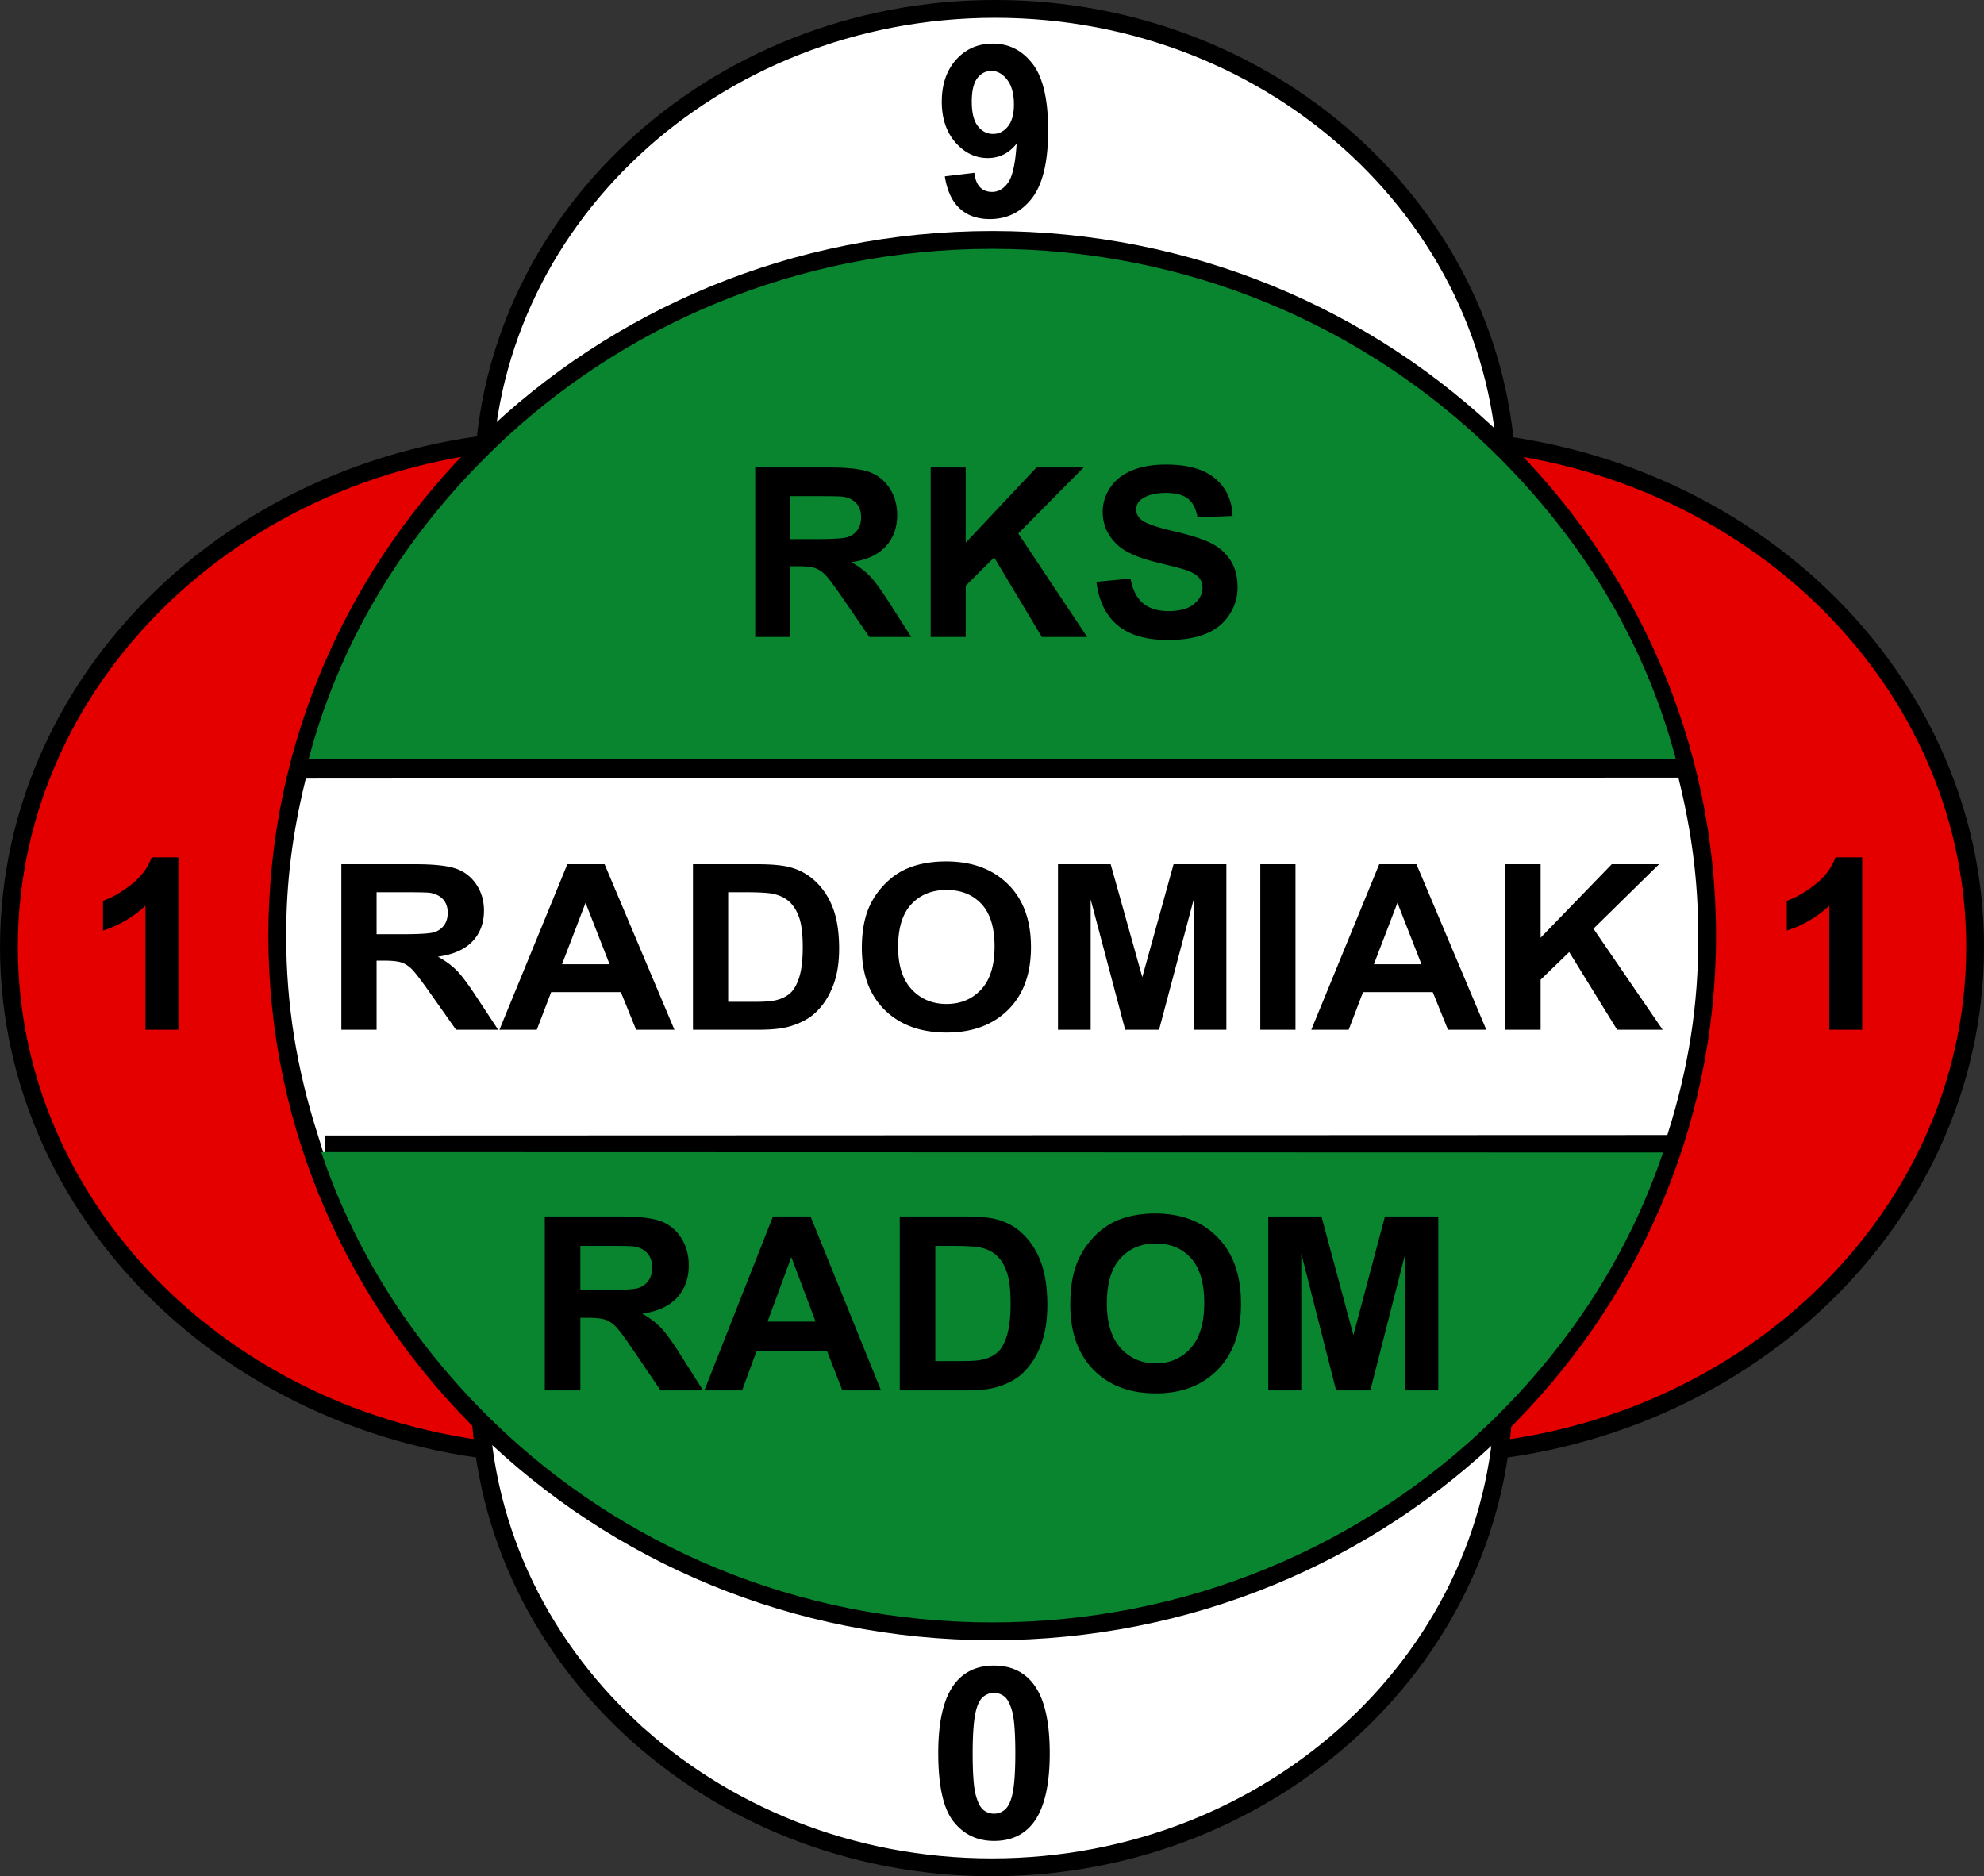 <svg xmlns="http://www.w3.org/2000/svg" viewBox="0.68 0.52 512.8 484.96"><rect x="0.68" y="0.52" width="512.8" height="484.96" fill="#333333" stroke="none"/><path d="M43.46 150.781c26.368-24.12 62.763-39.039 102.935-39.039 40.171 0 76.57 14.918 102.933 39.04 26.43 24.179 42.777 57.597 42.777 94.511 0 36.918-16.347 70.332-42.777 94.512-26.363 24.12-62.762 39.039-102.933 39.039-40.172 0-76.567-14.918-102.934-39.04C17.03 315.626.684 282.212.684 245.294c0-36.914 16.347-70.332 42.777-94.512"/><path fill="#e50000" d="M146.395 117.41c-38.73 0-73.778 14.344-99.122 37.535-25.28 23.13-40.918 55.075-40.918 90.348 0 35.273 15.637 67.219 40.918 90.348 25.344 23.191 60.391 37.535 99.122 37.535 38.73 0 73.777-14.344 99.125-37.535 25.277-23.13 40.914-55.075 40.914-90.348 0-35.273-15.637-67.219-40.914-90.348-25.348-23.191-60.395-37.535-99.125-37.535"/><path fill="none" stroke="#e50000" stroke-miterlimit="22.926" stroke-width="2.126" d="M146.395 117.41c-38.73 0-73.778 14.344-99.122 37.535-25.28 23.13-40.918 55.075-40.918 90.348 0 35.273 15.637 67.219 40.918 90.348 25.344 23.191 60.391 37.535 99.122 37.535 38.73 0 73.777-14.344 99.125-37.535 25.277-23.13 40.914-55.075 40.914-90.348 0-35.273-15.637-67.219-40.914-90.348-25.348-23.191-60.395-37.535-99.125-37.535Zm0 0"/><path d="M264.848 150.781c26.367-24.12 62.757-39.039 102.933-39.039 40.172 0 76.567 14.918 102.934 39.04 26.426 24.179 42.773 57.597 42.773 94.511 0 36.918-16.347 70.332-42.773 94.512-26.367 24.12-62.762 39.039-102.934 39.039-40.176 0-76.566-14.918-102.933-39.04-26.43-24.179-42.778-57.593-42.778-94.511 0-36.914 16.348-70.332 42.778-94.512"/><path fill="#e50000" d="M367.781 117.41c-38.73 0-73.777 14.344-99.125 37.535-25.277 23.13-40.918 55.075-40.918 90.348 0 35.273 15.64 67.219 40.918 90.348 25.348 23.191 60.395 37.535 99.125 37.535s73.774-14.344 99.121-37.535c25.282-23.13 40.918-55.075 40.918-90.348 0-35.273-15.636-67.219-40.918-90.348-25.347-23.191-60.39-37.535-99.12-37.535"/><path fill="none" stroke="#e50000" stroke-miterlimit="22.926" stroke-width="2.126" d="M367.781 117.41c-38.73 0-73.777 14.344-99.125 37.535-25.277 23.13-40.918 55.075-40.918 90.348 0 35.273 15.64 67.219 40.918 90.348 25.348 23.191 60.395 37.535 99.125 37.535s73.774-14.344 99.121-37.535c25.282-23.13 40.918-55.075 40.918-90.348 0-35.273-15.636-67.219-40.918-90.348-25.347-23.191-60.39-37.535-99.12-37.535Zm0 0"/><path d="M257.035 485.48c-37.137 0-70.773-14.058-95.133-36.789-24.414-22.78-39.511-54.265-39.511-89.046 0-34.778 15.097-66.262 39.511-89.043 24.36-22.73 57.996-36.79 95.133-36.79 37.137 0 70.77 14.06 95.13 36.79 24.413 22.78 39.515 54.265 39.515 89.043 0 34.78-15.102 66.265-39.516 89.046-24.36 22.73-57.992 36.79-95.129 36.79"/><path fill="#fff" d="M165.758 444.55c23.347 21.786 55.617 35.262 91.277 35.262 35.66 0 67.93-13.476 91.277-35.261 23.293-21.735 37.7-51.754 37.7-84.906 0-33.149-14.407-63.168-37.7-84.903-23.347-21.785-55.617-35.262-91.277-35.262-35.66 0-67.93 13.477-91.277 35.262-23.293 21.735-37.7 51.754-37.7 84.903 0 33.152 14.407 63.171 37.7 84.906"/><path fill="none" stroke="#fff" stroke-miterlimit="22.926" stroke-width="2.126" d="M165.758 444.55c23.347 21.786 55.617 35.262 91.277 35.262 35.66 0 67.93-13.476 91.277-35.261 23.293-21.735 37.7-51.754 37.7-84.906 0-33.149-14.407-63.168-37.7-84.903-23.347-21.785-55.617-35.262-91.277-35.262-35.66 0-67.93 13.477-91.277 35.262-23.293 21.735-37.7 51.754-37.7 84.903 0 33.152 14.407 63.171 37.7 84.906Zm0 0"/><path d="M257.887 252.191c-37.14 0-70.774-14.062-95.133-36.793-24.414-22.78-39.516-54.261-39.516-89.043 0-34.78 15.102-66.261 39.516-89.046 24.36-22.73 57.992-36.79 95.133-36.79 37.136 0 70.77 14.06 95.129 36.79 24.414 22.785 39.515 54.265 39.515 89.046 0 34.782-15.101 66.262-39.515 89.043-24.36 22.73-57.993 36.793-95.13 36.793"/><path fill="#fff" d="M166.605 211.258c23.348 21.789 55.622 35.262 91.282 35.262 35.656 0 67.93-13.473 91.273-35.262 23.293-21.735 37.7-51.754 37.7-84.903 0-33.148-14.407-63.168-37.7-84.902-23.344-21.789-55.617-35.266-91.273-35.266-35.66 0-67.934 13.477-91.282 35.266-23.289 21.734-37.699 51.754-37.699 84.902 0 33.149 14.41 63.168 37.7 84.903"/><path fill="none" stroke="#fff" stroke-miterlimit="22.926" stroke-width="2.126" d="M166.605 211.258c23.348 21.789 55.622 35.262 91.282 35.262 35.656 0 67.93-13.473 91.273-35.262 23.293-21.735 37.7-51.754 37.7-84.903 0-33.148-14.407-63.168-37.7-84.902-23.344-21.789-55.617-35.266-91.273-35.266-35.66 0-67.934 13.477-91.282 35.266-23.289 21.734-37.699 51.754-37.699 84.902 0 33.149 14.41 63.168 37.7 84.903Zm0 0"/><path d="M257.133 60.23c51.64 0 98.402 20.375 132.258 53.32 33.875 32.966 54.828 78.505 54.828 128.805 0 50.301-20.953 95.84-54.828 128.805-33.856 32.945-80.618 53.32-132.258 53.32-51.64 0-98.403-20.375-132.254-53.32C91 338.195 70.047 292.656 70.047 242.355c0-50.3 20.953-95.84 54.832-128.804 33.851-32.946 80.613-53.32 132.254-53.32"/><path fill="#08852e" d="m81.816 195.727 350.657.027c-8.32-30.45-24.801-56.527-47.024-78.152-32.828-31.946-78.195-51.704-128.316-51.704-50.121 0-95.485 19.758-128.317 51.704-22.199 21.605-38.671 47.71-47 78.125"/><path fill="none" stroke="#08852e" stroke-miterlimit="22.926" stroke-width="2.126" d="m81.816 195.727 350.657.027c-8.32-30.45-24.801-56.527-47.024-78.152-32.828-31.946-78.195-51.704-128.316-51.704-50.121 0-95.485 19.758-128.317 51.704-22.199 21.605-38.671 47.71-47 78.125Zm0 0"/><path fill="#fff" d="m83.637 292.96 347.215-.124c5.117-16.328 7.82-32.586 7.699-50.48 0-14.083-1.696-26.645-4.899-39.774l-353.097.246c-3.164 13.055-4.84 25.535-4.84 39.527 0 18.004 2.773 34.247 7.922 50.606"/><path fill="none" stroke="#fff" stroke-miterlimit="22.926" stroke-width="2.126" d="m83.637 292.96 347.215-.124c5.117-16.328 7.82-32.586 7.699-50.48 0-14.083-1.696-26.645-4.899-39.774l-353.097.246c-3.164 13.055-4.84 25.535-4.84 39.527 0 18.004 2.773 34.247 7.922 50.606Zm0 0"/><path fill="#08852e" d="m85.2 299.383 343.835.094c-9.027 25.972-24.098 48.668-43.586 67.628-32.828 31.946-78.195 51.707-128.316 51.707-50.121 0-95.485-19.761-128.317-51.707-19.507-18.984-34.593-41.71-43.617-67.722"/><path fill="none" stroke="#08852e" stroke-miterlimit="22.926" stroke-width="2.126" d="m85.2 299.383 343.835.094c-9.027 25.972-24.098 48.668-43.586 67.628-32.828 31.946-78.195 51.707-128.316 51.707-50.121 0-95.485-19.761-128.317-51.707-19.507-18.984-34.593-41.71-43.617-67.722Zm0 0"/><path d="M195.879 165.168v-43.82h19.074c4.793 0 8.274.394 10.445 1.183 2.172.785 3.915 2.184 5.223 4.192 1.305 2.02 1.953 4.316 1.953 6.91 0 3.281-.996 6.008-2.969 8.148-1.972 2.133-4.94 3.492-8.878 4.043 1.964 1.121 3.585 2.348 4.859 3.684 1.273 1.336 2.988 3.703 5.148 7.11l5.485 8.55h-10.832l-6.547-9.54c-2.332-3.405-3.918-5.55-4.774-6.437-.859-.89-1.765-1.492-2.726-1.828-.961-.328-2.477-.488-4.567-.488h-1.828v18.293Zm9.066-25.293h6.696c4.347 0 7.062-.172 8.148-.531 1.074-.356 1.922-.98 2.535-1.856.61-.879.922-1.968.922-3.285 0-1.48-.406-2.664-1.21-3.57-.806-.91-1.946-1.48-3.419-1.727-.73-.094-2.933-.14-6.61-.14h-7.062Zm36.285 25.293v-43.82h9.055v19.457l18.3-19.457h12.18l-16.89 17.066 17.809 26.754h-11.72l-12.323-20.57-7.356 7.328v13.242Zm42.844-14.254 8.817-.848c.52 2.899 1.597 5.02 3.226 6.38 1.617 1.343 3.805 2.03 6.559 2.03 2.914 0 5.117-.605 6.59-1.816 1.484-1.207 2.226-2.613 2.226-4.226 0-1.04-.312-1.918-.941-2.641-.613-.734-1.703-1.367-3.258-1.898-1.055-.368-3.477-1-7.246-1.918-4.86-1.172-8.266-2.622-10.219-4.336-2.754-2.41-4.133-5.348-4.133-8.817 0-2.234.645-4.316 1.942-6.265 1.293-1.938 3.164-3.418 5.597-4.438 2.446-1.012 5.38-1.52 8.829-1.52 5.636 0 9.867 1.204 12.718 3.614 2.84 2.418 4.336 5.629 4.48 9.66l-9.054.387c-.387-2.254-1.223-3.875-2.496-4.856-1.274-.988-3.188-1.48-5.734-1.48-2.633 0-4.7.523-6.184 1.582-.961.676-1.441 1.582-1.441 2.715 0 1.039.449 1.93 1.347 2.664 1.14.937 3.918 1.918 8.324 2.925 4.41 1.024 7.668 2.075 9.778 3.153 2.11 1.094 3.758 2.574 4.96 4.46 1.192 1.887 1.786 4.216 1.786 6.977 0 2.512-.711 4.868-2.14 7.051-1.43 2.195-3.446 3.828-6.06 4.887-2.609 1.074-5.867 1.605-9.765 1.605-5.672 0-10.027-1.277-13.066-3.84-3.04-2.558-4.856-6.292-5.442-11.19M88.91 266.68v-42.782h19.16c4.817 0 8.309.387 10.493 1.157 2.183.765 3.933 2.129 5.246 4.093 1.312 1.97 1.964 4.211 1.964 6.743 0 3.207-1 5.867-2.98 7.96-1.984 2.079-4.965 3.407-8.922 3.942 1.973 1.098 3.602 2.293 4.883 3.598 1.277 1.304 3 3.617 5.172 6.941l5.508 8.348H118.55l-6.578-9.313c-2.34-3.328-3.934-5.418-4.793-6.285-.864-.867-1.774-1.453-2.743-1.785-.964-.317-2.484-.477-4.585-.477h-1.836v17.86Zm9.106-24.692h6.726c4.367 0 7.094-.172 8.188-.52 1.078-.347 1.93-.956 2.547-1.812.609-.855.925-1.922.925-3.207 0-1.445-.41-2.601-1.218-3.488-.809-.887-1.954-1.441-3.43-1.684-.734-.09-2.95-.136-6.645-.136h-7.093Zm76.98 24.692h-9.906l-3.934-9.72h-18.02l-3.71 9.72h-9.656l17.554-42.782h9.621Zm-16.758-16.922-6.21-15.88-6.087 15.88Zm21.551-25.86h16.633c3.746 0 6.601.266 8.574.817 2.645.734 4.91 2.05 6.79 3.945 1.89 1.88 3.327 4.192 4.312 6.922.976 2.738 1.468 6.106 1.468 10.121 0 3.516-.46 6.555-1.382 9.106-1.125 3.105-2.73 5.625-4.829 7.546-1.574 1.465-3.703 2.602-6.39 3.418-2.004.61-4.692.907-8.059.907H179.79Zm9.102 7.243v28.328h6.789c2.539 0 4.375-.13 5.507-.41 1.47-.348 2.696-.934 3.672-1.774.977-.836 1.762-2.219 2.383-4.133.61-1.91.922-4.53.922-7.84 0-3.304-.312-5.835-.922-7.609-.62-1.773-1.48-3.156-2.582-4.144-1.113-.996-2.52-1.664-4.219-2.012-1.27-.277-3.754-.406-7.468-.406Zm34.55 14.414c0-4.364.684-8.02 2.059-10.98a20.236 20.236 0 0 1 4.2-5.864c1.773-1.727 3.71-3.012 5.82-3.848 2.812-1.136 6.046-1.691 9.718-1.691 6.64 0 11.953 1.95 15.938 5.863 3.988 3.906 5.98 9.348 5.98 16.309 0 6.914-1.98 12.312-5.937 16.219-3.957 3.89-9.242 5.843-15.856 5.843-6.703 0-12.035-1.941-15.992-5.816-3.957-3.887-5.93-9.235-5.93-16.035Zm9.371-.29c0 4.84 1.188 8.516 3.54 11.016 2.359 2.5 5.351 3.746 8.98 3.746 3.621 0 6.602-1.238 8.93-3.726 2.32-2.48 3.484-6.196 3.484-11.156 0-4.903-1.133-8.555-3.39-10.977-2.266-2.41-5.278-3.617-9.024-3.617-3.758 0-6.777 1.226-9.078 3.668-2.285 2.437-3.441 6.113-3.441 11.047Zm41.325 21.415v-42.782h13.62l8.173 29.188 8.082-29.188h13.648v42.782h-8.445v-33.676l-8.95 33.676h-8.761l-8.922-33.676v33.676Zm52.289 0v-42.782h9.094v42.782Zm58.414 0h-9.906L371 256.96h-18.02l-3.714 9.72h-9.653l17.555-42.782h9.621Zm-16.758-16.922-6.21-15.88-6.087 15.88Zm21.7 16.922v-42.782h9.097v18.997l18.387-18.997H429.5l-16.969 16.665 17.89 26.117h-11.773l-12.382-20.082-7.387 7.152v12.93h-9.098M141.492 359.906v-44.953h19.344c4.863 0 8.39.406 10.594 1.211 2.203.809 3.972 2.242 5.297 4.305 1.324 2.07 1.98 4.426 1.98 7.086 0 3.37-1.008 6.164-3.008 8.363-2.004 2.187-5.012 3.578-9.008 4.144 1.993 1.153 3.637 2.407 4.93 3.778 1.29 1.37 3.027 3.8 5.223 7.297l5.558 8.77h-10.984l-6.64-9.786c-2.364-3.496-3.973-5.695-4.844-6.605-.868-.91-1.79-1.528-2.762-1.871-.977-.336-2.512-.504-4.633-.504h-1.851v18.765Zm9.196-25.945h6.789c4.406 0 7.16-.18 8.261-.547 1.094-.363 1.95-1.004 2.575-1.902.617-.903.933-2.02.933-3.371 0-1.52-.41-2.735-1.23-3.664-.813-.93-1.97-1.516-3.461-1.77-.743-.094-2.977-.144-6.707-.144h-7.16Zm77.71 25.945h-10l-3.968-10.215h-18.192l-3.75 10.215h-9.746l17.723-44.953h9.715Zm-16.918-17.781-6.27-16.684-6.144 16.684Zm21.762-27.172h16.79c3.78 0 6.663.281 8.655.856 2.668.777 4.958 2.156 6.852 4.144 1.91 1.98 3.36 4.41 4.356 7.277.984 2.88 1.484 6.415 1.484 10.633 0 3.696-.469 6.89-1.399 9.567-1.132 3.265-2.753 5.914-4.875 7.933-1.585 1.54-3.738 2.735-6.449 3.59-2.023.64-4.734.953-8.136.953h-17.278Zm9.184 7.61v29.765h6.855c2.563 0 4.414-.137 5.563-.43 1.48-.363 2.719-.984 3.707-1.863.984-.879 1.777-2.332 2.402-4.344.617-2.007.934-4.761.934-8.234 0-3.477-.317-6.137-.934-7.996-.625-1.863-1.492-3.32-2.605-4.356-1.121-1.046-2.543-1.75-4.258-2.117-1.281-.293-3.793-.425-7.543-.425Zm34.887 15.144c0-4.586.687-8.426 2.074-11.535a21.381 21.381 0 0 1 4.238-6.164c1.79-1.813 3.75-3.16 5.879-4.04 2.84-1.195 6.101-1.78 9.808-1.78 6.708 0 12.067 2.05 16.094 6.164 4.024 4.105 6.035 9.82 6.035 17.136 0 7.266-2 12.938-5.996 17.04-3.992 4.093-9.332 6.144-16.004 6.144-6.77 0-12.152-2.04-16.144-6.113-3.996-4.082-5.985-9.704-5.985-16.852Zm9.457-.305c0 5.09 1.199 8.95 3.57 11.578 2.383 2.625 5.402 3.934 9.07 3.934 3.652 0 6.66-1.297 9.012-3.914 2.344-2.605 3.52-6.508 3.52-11.723 0-5.148-1.145-8.992-3.422-11.535-2.29-2.531-5.329-3.797-9.11-3.797-3.793 0-6.844 1.285-9.164 3.852-2.308 2.562-3.476 6.426-3.476 11.605Zm41.718 22.504v-44.953h13.75l8.25 30.668 8.16-30.668h13.782v44.953h-8.528V324.52l-9.035 35.386h-8.847l-9.004-35.386v35.386h-8.528M46.785 266.68h-8.504v-32.063c-3.113 2.914-6.77 5.063-10.984 6.446v-7.72c2.21-.722 4.629-2.097 7.23-4.12 2.606-2.036 4.395-4.403 5.356-7.11h6.902v44.567M481.996 266.68h-8.504v-32.063c-3.11 2.914-6.765 5.063-10.984 6.446v-7.72c2.215-.722 4.633-2.097 7.234-4.12 2.606-2.036 4.39-4.403 5.352-7.11h6.902v44.567M257.59 431.04c4.308 0 7.668 1.538 10.086 4.608 2.883 3.625 4.328 9.649 4.328 18.07 0 8.391-1.457 14.427-4.36 18.106-2.398 3.028-5.746 4.535-10.054 4.535-4.309 0-7.79-1.652-10.438-4.98-2.644-3.317-3.964-9.238-3.964-17.754 0-8.36 1.453-14.371 4.359-18.04 2.394-3.026 5.742-4.546 10.043-4.546Zm0 7.054c-1.024 0-1.942.332-2.75.984-.805.66-1.434 1.84-1.88 3.531-.577 2.204-.878 5.903-.878 11.11s.27 8.785.785 10.726c.528 1.953 1.188 3.246 1.985 3.895.804.64 1.714.973 2.738.973a4.234 4.234 0 0 0 2.758-.993c.808-.652 1.437-1.828 1.882-3.523.579-2.18.88-5.871.88-11.078 0-5.207-.27-8.781-.786-10.735-.527-1.945-1.191-3.246-1.984-3.906-.809-.652-1.719-.984-2.75-.984M244.887 46.102l7.636-.91c.192 1.671.68 2.913 1.465 3.718.79.809 1.825 1.211 3.117 1.211 1.63 0 3.008-.809 4.149-2.418 1.148-1.613 1.879-4.96 2.195-10.055-1.984 2.489-4.465 3.73-7.437 3.73-3.239 0-6.035-1.355-8.383-4.038-2.348-2.7-3.527-6.203-3.527-10.52 0-4.508 1.246-8.133 3.726-10.894 2.473-2.746 5.637-4.133 9.469-4.133 4.176 0 7.598 1.746 10.281 5.23 2.676 3.48 4.016 9.207 4.016 17.172 0 8.121-1.399 13.973-4.188 17.567-2.789 3.586-6.422 5.386-10.894 5.386-3.223 0-5.817-.921-7.801-2.77-1.984-1.85-3.258-4.608-3.824-8.276Zm17.863-18.59c0-2.75-.586-4.88-1.754-6.387-1.172-1.52-2.531-2.273-4.062-2.273-1.457 0-2.676.62-3.633 1.859-.969 1.242-1.45 3.277-1.45 6.11 0 2.859.528 4.968 1.575 6.3 1.043 1.344 2.355 2.016 3.93 2.016 1.511 0 2.796-.64 3.832-1.934 1.042-1.289 1.562-3.191 1.562-5.691"/></svg>